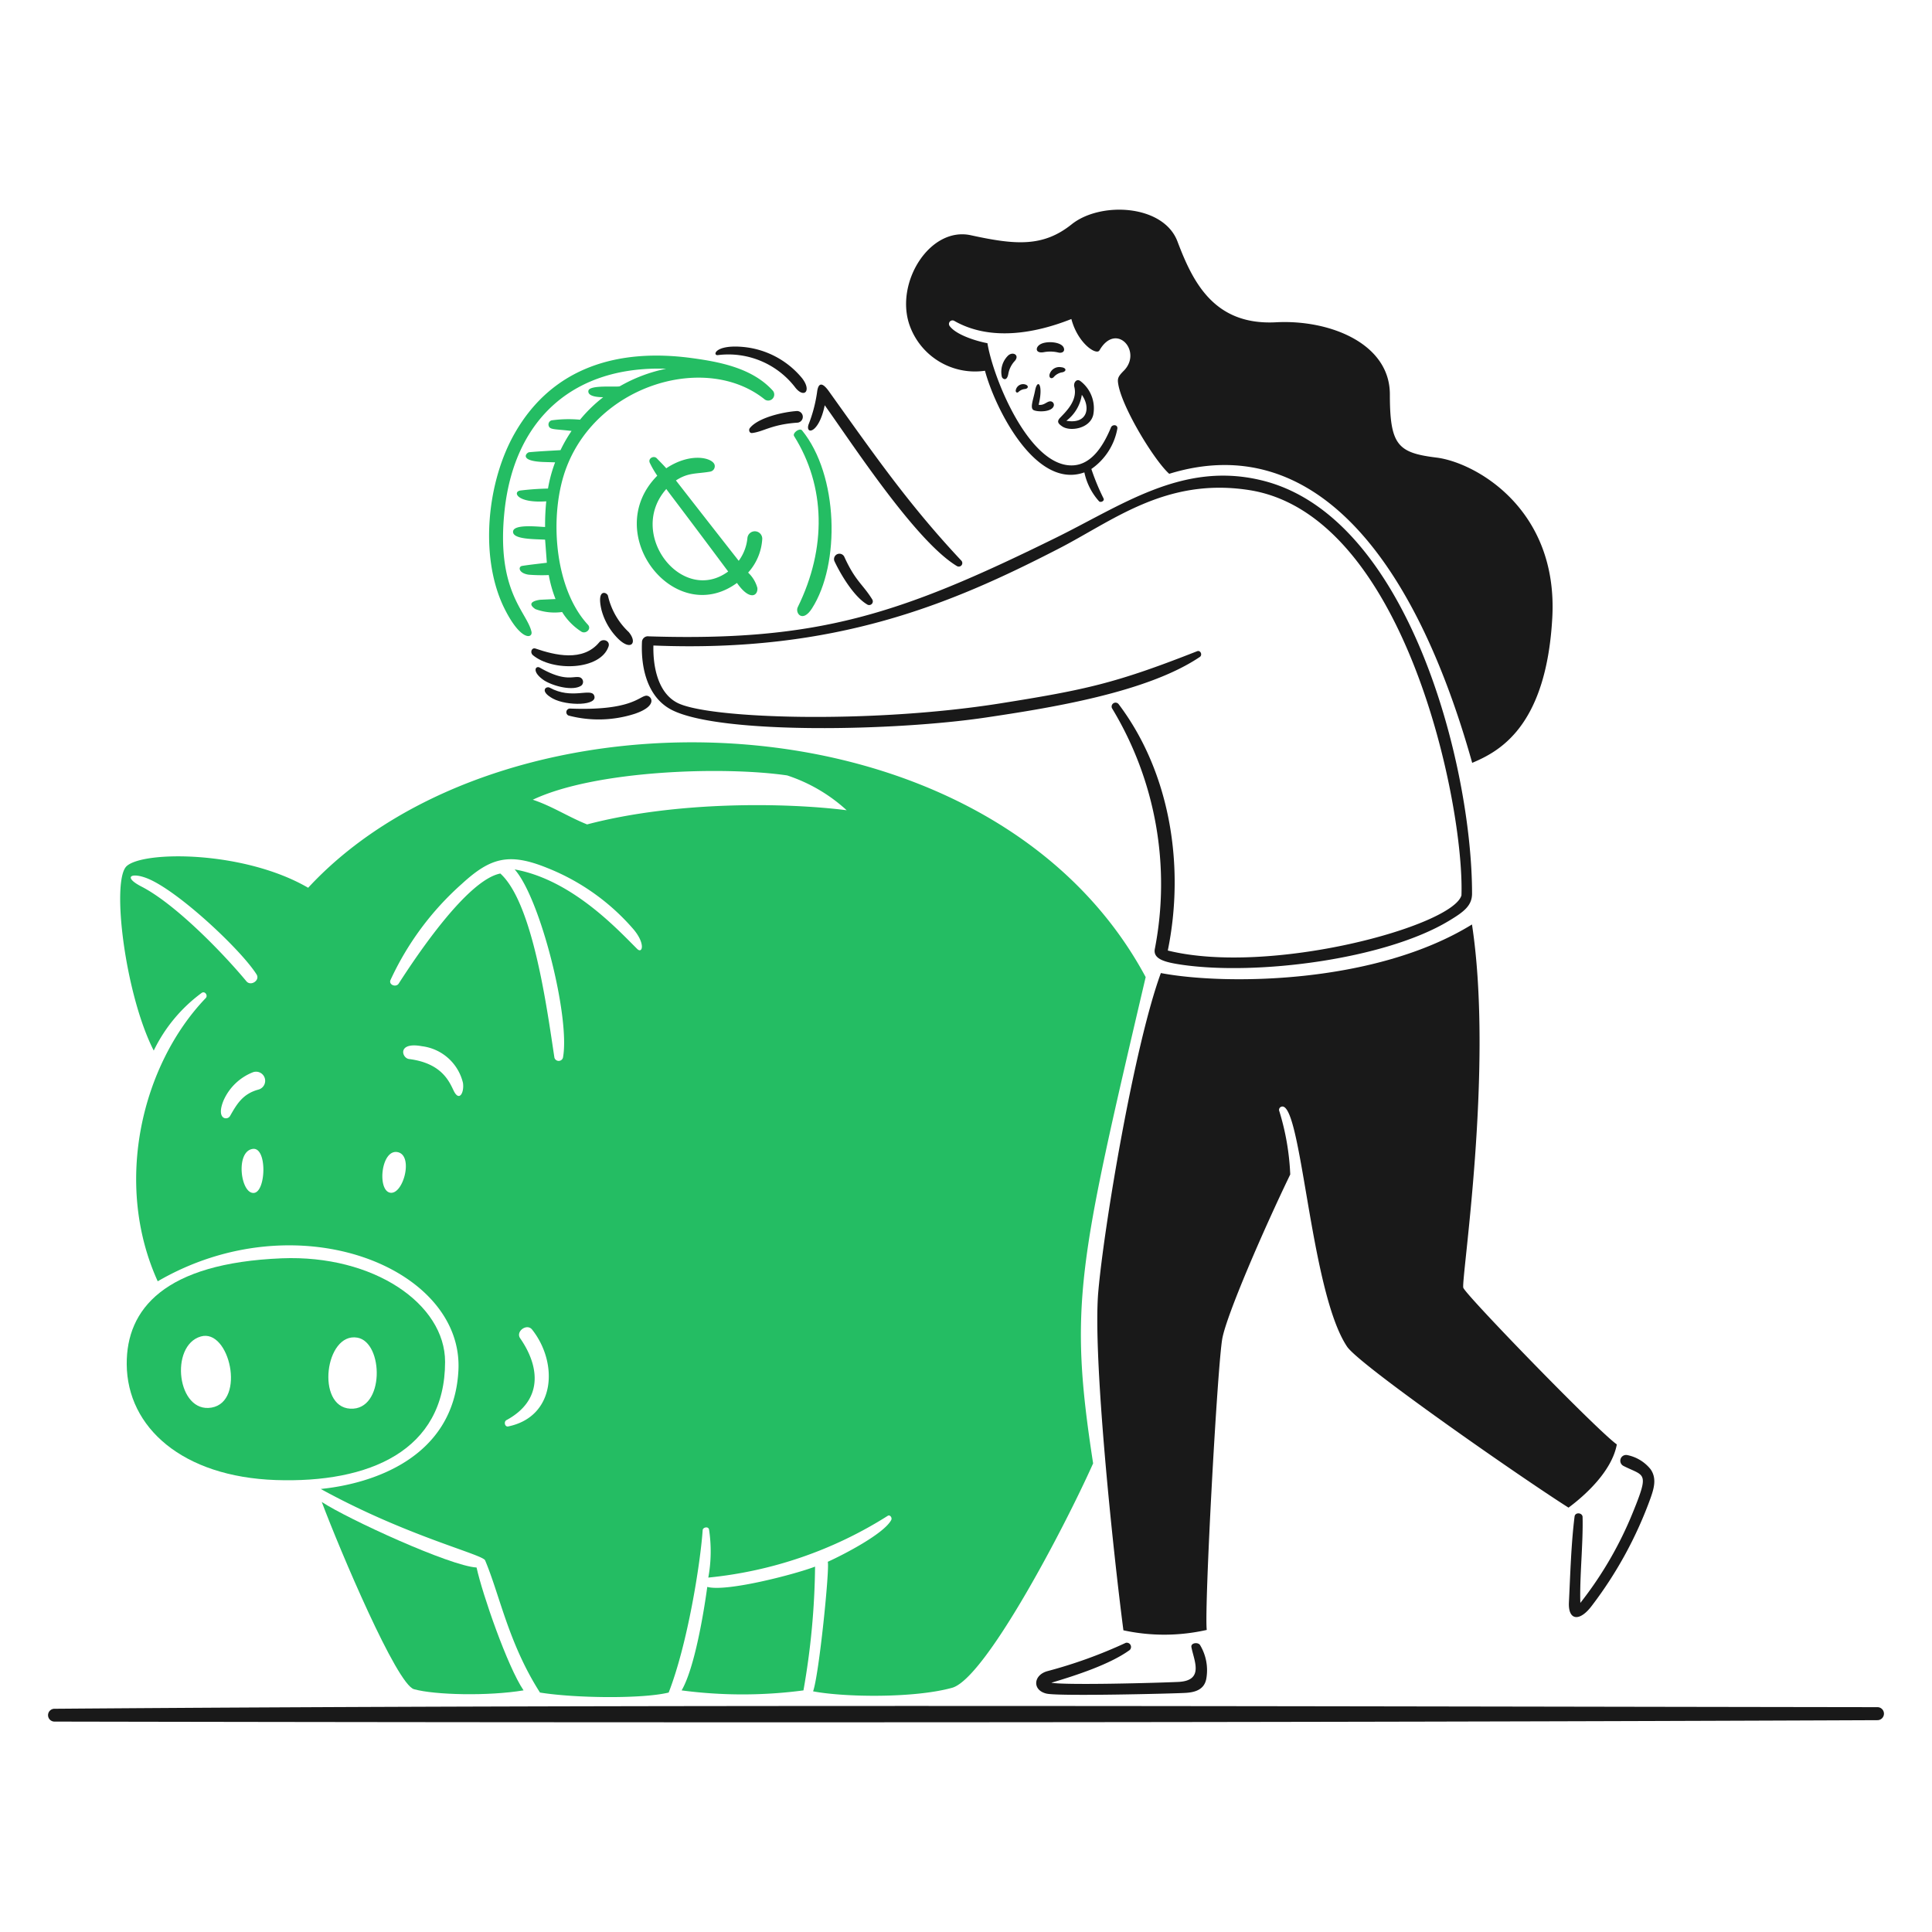 <svg viewBox="0 0 150 150" height="150" width="150" xmlns="http://www.w3.org/2000/svg"><g transform="matrix(0.75,0,0,0.75,0,0)"><path d="M55.016,65.383c-.493-2.082-3.7-4.175-2.775-12.612,1.069-9.605,7.341-14.915,16.721-14.6a16.023,16.023,0,0,0-4.806,1.819c-.372.106-3.146-.173-3.246.464s1.168.664,1.533.664a15,15,0,0,0-2.4,2.33,12.85,12.85,0,0,0-2.94.066.445.445,0,0,0-.308.549c.123.437.555.337,2.372.547A15.252,15.252,0,0,0,58.023,46.6c-1.076.066-2.151.113-3.22.212-.279,0-1.2.93,1.52,1.016l1.142.033a14.671,14.671,0,0,0-.737,2.715,27.875,27.875,0,0,0-2.887.206c-.784.146-.326,1.327,2.708,1.115a24.013,24.013,0,0,0-.12,2.655c-.564,0-3.272-.352-3.318.478s2.29.77,3.318.836l.18,2.39c-.85.106-1.706.192-2.549.325-.438.067-.4.75.664.91a16.851,16.851,0,0,0,2.084.039,13.138,13.138,0,0,0,.7,2.483l-1.573.073s-1.692.172-.511.969a5.708,5.708,0,0,0,2.768.3,6.355,6.355,0,0,0,1.991,2.032c.458.285,1.1-.286.664-.731-3.551-3.85-4.022-11.583-2.19-16.315,3.319-8.629,14.53-11.822,20.517-6.983a.624.624,0,0,0,.843-.9c-2.137-2.377-5.556-3.007-8.476-3.4-7.428-.989-14.291.863-18.241,7.766-2.841,4.945-3.684,12.612-1.2,17.922C53.881,66.458,55.185,66.1,55.016,65.383Z" fill="#24BD63"></path><path d="M82.583,62.854c-.291.591.477,1.673,1.466.139,2.961-4.606,2.755-13.806-1.022-18.44-.245-.3-1.022.273-.823.591C85.457,50.322,85.6,56.721,82.583,62.854Z" fill="#24BD63"></path><path d="M77.372,55.705a4.732,4.732,0,0,1-.9,2.35q-3.259-4.155-6.5-8.318c1.281-.843,2.124-.663,3.558-.916a.569.569,0,0,0,.452-.668c-.143-.747-2.441-1.387-5.012.323-.312-.358-.664-.7-.976-1.029s-.943,0-.724.472a10.07,10.07,0,0,0,.77,1.327c-5.921,5.974,1.786,15.831,8.251,11.1,1.328,1.9,2.191,1.327,2.111.511a3.385,3.385,0,0,0-.956-1.58,5.7,5.7,0,0,0,1.46-3.445A.766.766,0,0,0,77.372,55.705ZM75.38,59.163C70.6,62.668,64.82,55.247,69,50.594,68.894,50.594,68.773,50.3,75.38,59.163Z" fill="#24BD63"></path><path d="M118.6,101.148c-16.1-30-66.378-31.2-86.7-9.247-6.638-3.857-17.019-3.837-18.785-2.244-1.62,1.467-.179,13.276,2.8,19.1a16.1,16.1,0,0,1,4.965-5.974c.339-.226.664.265.425.531-6.571,6.843-9.618,19.1-4.978,29.325C30.748,124.26,48,131.2,47.455,141.863c-.471,9.194-9.153,11.762-14.251,12.274,8.895,4.892,16.74,6.757,17.013,7.388,1.513,3.571,2.416,8.575,5.682,13.687,3.67.59,10.62.663,13.322,0,1.944-4.979,3.272-13.276,3.518-16.8,0-.305.6-.451.663-.059a15,15,0,0,1-.079,4.958,42.5,42.5,0,0,0,18.586-6.4c.232-.133.471.213.351.438-.756,1.441-5.024,3.631-6.571,4.328.219.584-.9,11.729-1.52,13.408,3.179.611,10.428.731,14.391-.365,3.418-.949,11.549-16.415,14.6-23.232C110.627,135.073,111.629,130.924,118.6,101.148ZM14.651,91.781c-1.939-1-1.082-1.493.531-.876,3.153,1.208,9.758,7.4,11.371,9.957.4.618-.584,1.268-1.042.723C23,98.565,18.134,93.577,14.651,91.781ZM26.294,123.49c-1.387.146-1.951-4.3-.133-4.554C27.675,118.717,27.549,123.358,26.294,123.49Zm.451-10.694c-1.618.439-2.23,1.5-2.933,2.735-.286.491-1.481.345-.664-1.626a5.541,5.541,0,0,1,3.007-2.894.942.942,0,1,1,.59,1.785Zm13.621,10.667c-1.328-.281-.909-4.52.79-4.195S41.733,123.753,40.366,123.463Zm6.585-10.58c-.5-1.063-1.328-2.835-4.607-3.253-.763-.093-1.241-1.8,1.328-1.327a4.994,4.994,0,0,1,4.255,3.8C48.073,113.108,47.536,114.118,46.951,112.883Zm5.655,34.782c-.352.072-.484-.511-.159-.664,3.657-1.991,3.544-5.37,1.4-8.463-.491-.716.7-1.573,1.235-.9C57.817,141.087,57.53,146.653,52.606,147.665ZM65.961,98.233c-2-1.985-6.75-7.169-12.684-8.231,2.655,2.967,5.775,15.373,5,19.489a.459.459,0,0,1-.883,0c-.743-4.839-2.184-15.971-5.6-19.064-3.411.664-8.629,8.45-10.52,11.391-.273.431-1.063.133-.85-.365A30.214,30.214,0,0,1,47.807,91.5c2.961-2.715,4.866-3.266,8.855-1.646a23,23,0,0,1,8.928,6.359C66.844,97.709,66.5,98.766,65.961,98.233Zm-5.184-12.89c-1.991-.8-3.611-1.886-5.622-2.556,6.459-3.06,19.748-3.478,26.332-2.516a16.94,16.94,0,0,1,6.16,3.605C81.354,83.079,70.011,82.913,60.777,85.343Z" fill="#24BD63"></path><path d="M84.375,162.175c-1.932.75-9.147,2.655-11.159,2.1-.371,2.742-1.327,8.443-2.655,10.714a48.049,48.049,0,0,0,12.612,0A77.5,77.5,0,0,0,84.375,162.175Z" fill="#24BD63"></path><path d="M46.075,140.974c0-5.974-7.368-11.1-16.92-10.714-12.154.5-16.077,5.265-16.037,10.967.046,6.557,5.788,11.655,15.433,11.987S46.075,150.194,46.075,140.974Zm-24.169,4.739c-3.57.628-4.381-6.419-1.121-7.361C23.765,137.49,25.471,145.086,21.906,145.713Zm14.358.113c-3.584-.192-2.615-7.926.723-7.355C39.729,138.943,39.842,146.018,36.264,145.826Z" fill="#24BD63"></path><path d="M33.31,155.484c1.9,5.051,7.76,18.884,9.545,19.382,2.151.6,7.68.73,11.344.12-1.666-2.456-4.261-9.957-4.865-12.718C46.6,162.115,36,157.25,33.31,155.484Z" fill="#24BD63"></path><path d="M57.239,72.319c1.441.782,4.773.757,4.255-.352-.358-.763-2.31.472-4.58-.776C56.529,70.985,55.806,71.541,57.239,72.319Z" fill="#191919"></path><path d="M60.187,70.965a.5.5,0,0,0-.166-.849c-.664-.179-1.467.537-4.136-1-.445-.259-.889.425.458,1.328C57.346,71.065,59.363,71.556,60.187,70.965Z" fill="#191919"></path><path d="M77.624,44.314c-.147.185-.053.545.232.512,1.188-.14,1.992-.877,4.647-1.069a.6.6,0,1,0,0-1.208C81.089,42.642,78.494,43.221,77.624,44.314Z" fill="#191919"></path><path d="M74.312,36.761a8.715,8.715,0,0,1,8.038,3.385c.916,1.128,1.7.292.664-1.016a8.97,8.97,0,0,0-6.06-3.212C73.987,35.639,73.742,36.828,74.312,36.761Z" fill="#191919"></path><path d="M58.852,74.072a12.224,12.224,0,0,0,6.837-.173c2.536-.85,1.72-1.951,1.175-1.878-.717.092-1.6,1.586-7.892,1.327A.379.379,0,0,0,58.852,74.072Z" fill="#191919"></path><path d="M63.963,66.093c1.327,1.329,2.078.478,1.122-.664a7.406,7.406,0,0,1-2.151-3.763c-.106-.372-1.208-.784-.663,1.493A6.567,6.567,0,0,0,63.963,66.093Z" fill="#191919"></path><path d="M62.994,66.93c.206-.6-.591-.883-.949-.452-1.713,2.084-4.646,1.328-6.6.664-.405-.146-.6.385-.3.664C57.213,69.551,62.15,69.385,62.994,66.93Z" fill="#191919"></path><path d="M85.377,41.951c3.007,4.222,9.459,14.119,13.694,16.655a.366.366,0,0,0,.451-.565c-5.463-5.821-9.047-11.012-13.66-17.457-.664-.963-1.149-1.1-1.281.033a14.773,14.773,0,0,1-.877,3.319C83.346,45.018,84.766,44.932,85.377,41.951Z" fill="#191919"></path><path d="M86.379,58.088c.664,1.414,2.025,3.677,3.372,4.474a.379.379,0,0,0,.538-.518c-.989-1.593-1.713-1.845-2.868-4.361a.559.559,0,1,0-1.042.405Z" fill="#191919"></path><path d="M69.612,73.527c5.1,2.511,23.027,2.158,32.486.744,6.578-.983,16.634-2.569,22.11-6.266.292-.206.073-.724-.279-.591-8.443,3.319-11.476,3.983-20.444,5.41-13.5,2.131-30.315,1.586-33.415-.093-1.991-1.062-2.482-3.79-2.429-5.908,18.845.77,30.839-4.308,41.818-9.956,5.689-2.9,11.158-7.468,19.814-6.14,16.2,2.482,22.329,32.624,22.017,41.957-.916,3.2-19.82,8.337-30.4,5.715,1.779-8.7.272-18.393-5.078-25.489a.4.4,0,0,0-.663.465,35.139,35.139,0,0,1,4.4,24.852c-.219,1.1,1.155,1.4,2.807,1.646,7.747,1.128,20.977-.551,27.6-4.527,1.573-.943,2.43-1.58,2.43-2.848,0-13.209-6.572-39.13-21.812-42.78-8.231-1.992-14.5,2.655-21.547,6.087C93.2,63.577,84.66,66.425,67.156,65.874a.611.611,0,0,0-.7.617C66.333,69.166,67.036,72.26,69.612,73.527Z" fill="#191919"></path><path d="M109.85,38.015a1.05,1.05,0,0,0-1.2.744c-.073.365.186.5.418.292a1.474,1.474,0,0,1,.943-.518C110.448,38.407,110.368,38.062,109.85,38.015Z" fill="#191919"></path><path d="M108.065,36.455a3.579,3.579,0,0,1,1.5.04c.385.093.71-.113.551-.5-.232-.578-1.573-.711-2.277-.425S107.109,36.634,108.065,36.455Z" fill="#191919"></path><path d="M107.029,42.469c.457.19,1.885.2,2.059-.471a.366.366,0,0,0-.353-.451c-.385,0-.624.444-1.215.358.512-2.1-.118-2.788-.371-1.467C106.963,41.4,106.576,42.281,107.029,42.469Z" fill="#191919"></path><path d="M109.97,44.148c.819.548,2.854.226,3.2-1.194a3.536,3.536,0,0,0-1.328-3.505c-.4-.3-.743.179-.629.6.357,1.388-.838,2.536-1.422,3.147C109.386,43.6,109.481,43.821,109.97,44.148Zm2.021-3.276c.943,1.328.574,3.064-1.6,2.686A4.167,4.167,0,0,0,111.991,40.872Z" fill="#191919"></path><path d="M104.381,36.787a2.345,2.345,0,0,0-.664,2.237c.06.186.512.525.664-.325a2.645,2.645,0,0,1,.664-1.328C105.569,36.781,104.892,36.362,104.381,36.787Z" fill="#191919"></path><path d="M105.437,40.571a1.1,1.1,0,0,1,.663-.3c.419-.054.392-.412-.053-.492a.77.77,0,0,0-.883.565C105.091,40.551,105.255,40.742,105.437,40.571Z" fill="#191919"></path><path d="M116.535,170.067a49.051,49.051,0,0,1-8.1,2.927c-1.487.406-1.593,1.992-.087,2.331,1.328.285,12.9,0,14.285-.073,1.062-.047,2.058-.326,2.25-1.514a5.053,5.053,0,0,0-.664-3.459c-.245-.317-.969-.2-.883.233.253,1.38,1.368,3.471-1.36,3.6-2.151.1-11.583.358-13.143.085,2.542-.756,6.08-1.905,8.118-3.391A.439.439,0,0,0,116.535,170.067Z" fill="#191919"></path><path d="M168.051,151.747c2.168,1.1,2.721.544,1.009,4.753a38.6,38.6,0,0,1-5.463,9.432c-.087-2.655.3-6.173.232-8.881,0-.465-.77-.545-.829-.06-.353,2.788-.445,6.007-.585,8.881-.093,1.9,1.109,2.031,2.357.372a41.708,41.708,0,0,0,6.093-11.164c.352-1,.663-2.045,0-2.987a4.134,4.134,0,0,0-2.4-1.461A.6.6,0,0,0,168.051,151.747Z" fill="#191919"></path><path d="M101.965,38.38c1,3.77,5.2,12.353,10.288,10.521a6.473,6.473,0,0,0,1.534,3.007c.193.139.578-.06.451-.312a23.128,23.128,0,0,1-1.261-3.047,6.482,6.482,0,0,0,2.695-4.2c.033-.412-.531-.432-.664-.1-.717,1.726-1.958,3.936-4.089,3.93-4.467,0-8.131-9.114-8.7-12.652-1.095-.2-3.273-.856-3.93-1.805a.366.366,0,0,1,.485-.512c3.7,2.124,8.33,1.328,12.134-.185.664,2.522,2.589,3.79,2.908,3.245,1.712-2.967,4.427.047,2.581,2.045-.664.664-.743.849-.63,1.487.425,2.456,3.73,7.872,5.27,9.246,14.909-4.593,25.4,8.669,31.364,29.923,2.761-1.168,7.66-3.69,8.29-15.008s-8-16.1-11.988-16.594-4.825-1.261-4.825-6.545S137.63,33.07,132.1,33.362c-6.451.345-8.629-4.2-10.208-8.364-1.448-3.836-7.965-4.168-10.952-1.778s-5.856,2.13-10.429,1.135c-4.182-.923-7.8,4.732-6.412,9.133A7.181,7.181,0,0,0,101.965,38.38Z" fill="#191919"></path><path d="M152.379,95.7c-10.056,6.206-25.582,6.286-32.207,5.031-2.768,7.547-5.894,26.279-6.478,32.99s1.513,26.664,2.6,35.047a19.919,19.919,0,0,0,8.629-.039c-.272-2.178,1.108-27.5,1.613-30.183.458-2.436,4.155-11.012,7.029-16.966a25.793,25.793,0,0,0-1.128-6.545.346.346,0,0,1,.174-.456c2.123-.945,2.969,19.068,6.842,24.83,1.288,1.912,18.022,13.555,22.92,16.661,1.706-1.261,4.494-3.777,5-6.545-2.045-1.447-15.639-15.466-15.891-16.216S154.656,110.646,152.379,95.7Z" fill="#191919"></path><path d="M194.33,176.725c-60.4-.082-127.9-.305-188.666.166a.664.664,0,1,0,0,1.327c61.28.121,127.957.113,188.659-.146a.674.674,0,1,0,.007-1.347Z" fill="#191919"></path></g></svg>